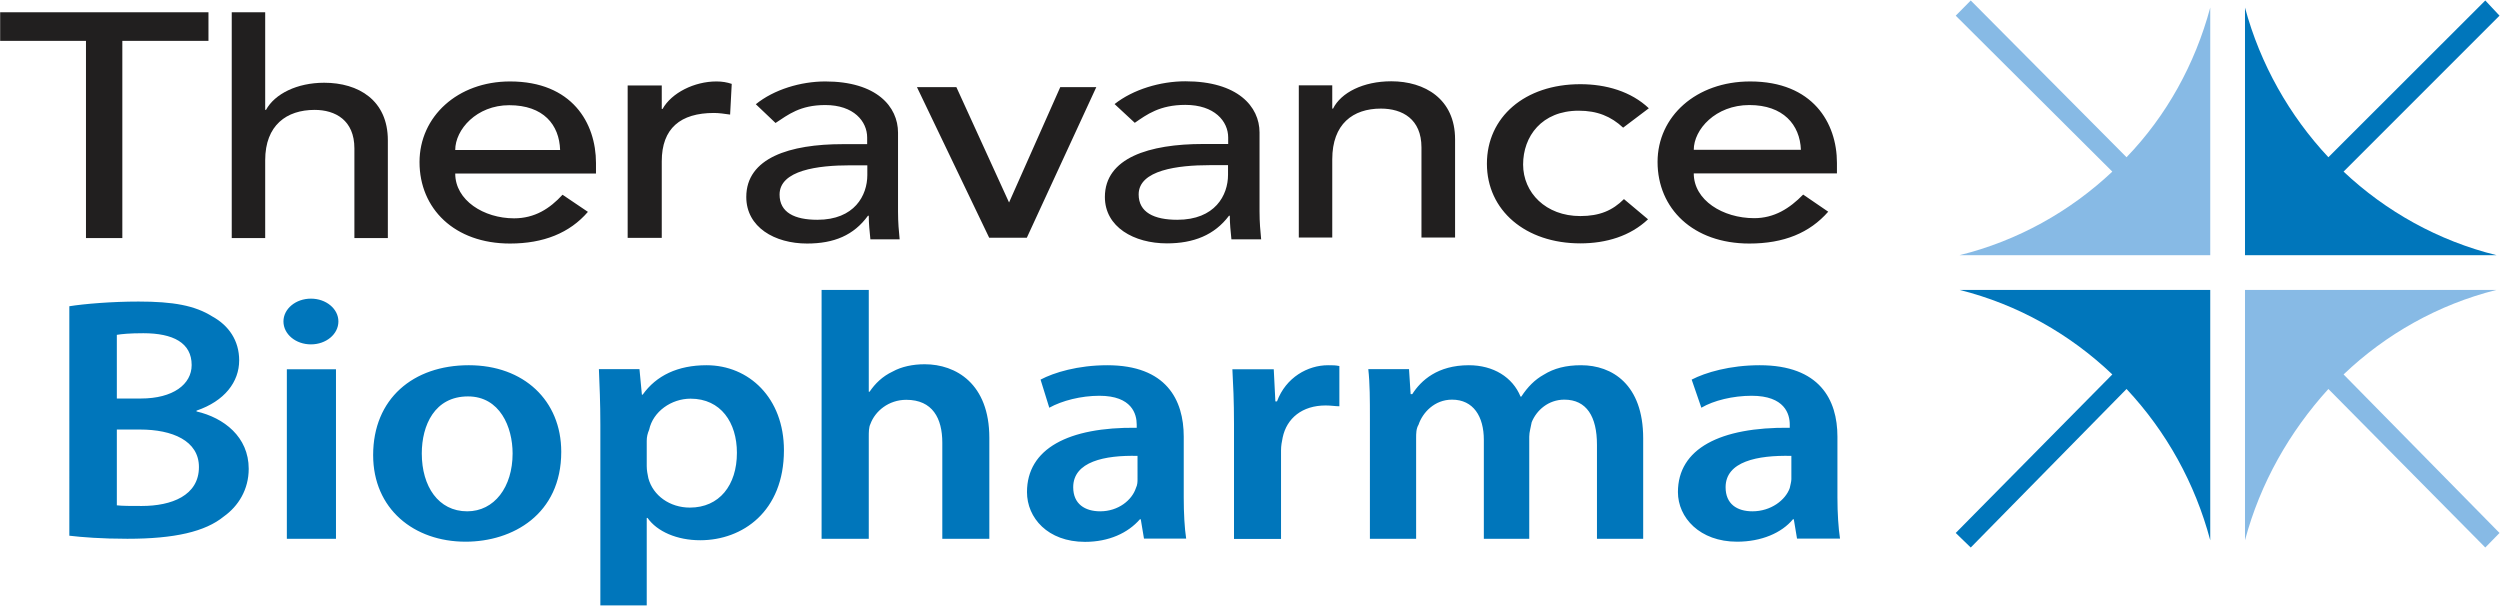 <svg version="1.2" xmlns="http://www.w3.org/2000/svg" viewBox="0 0 1547 375" width="1547" height="375">
	<title>Strategic Actions and Q4 FY 2022_PRESENTATION_CONFIDENTIAL_VF_02</title>
	<defs>
		<clipPath clipPathUnits="userSpaceOnUse" id="cp1">
			<path d="m-215-7381h14323v8061h-14323z"/>
		</clipPath>
	</defs>
	<style>
		.s0 { fill: #211f1f } 
		.s1 { fill: #87bae5 } 
		.s2 { fill: #0076bb } 
	</style>
	<g id="Clip-Path: Page 1" clip-path="url(#cp1)">
		<g id="Page 1">
			<path id="Path 4" fill-rule="evenodd" class="s0" d="m53.2 147.3h22.5v-122h53.3v-17.7h-128.9v17.7h53.1zm90.2 0c0 0 0 0 20.7 0 0 0 0 0 0-48.1 0-21.8 13.3-31.2 30.6-31.2 12.8 0 24.6 6.4 24.6 23.8 0 0 0 0 0 55.5 0 0 0 0 20.7 0 0 0 0 0 0-60.5 0-24.8-18.2-35.6-39.4-35.6-16.8 0-30.6 6.9-36 16.8 0 0 0 0-0.5 0 0 0 0 0 0-60.4 0 0 0 0-20.7 0z"/>
			<path id="Path 5" fill-rule="evenodd" class="s0" d="m281.7 107.4c0 16.6 17.7 27.7 36.4 27.7 12.8 0 22.1-6 30-14.6 15.7 10.6 15.7 10.6 15.7 10.6-11.3 13.1-27.5 19.6-48.2 19.6-34.4 0-56-21.6-56-50.4 0-28.2 23.6-49.9 56-49.9 38.4 0 53.2 25.7 53.2 50.5 0 6.5 0 6.5 0 6.5zm64.9-14.6c-0.5-15.6-10.3-27.7-31.5-27.7-20.2 0-33.4 15.1-33.4 27.7zm41.8-39.9c21.1 0 21.1 0 21.1 0 0 14.5 0 14.5 0 14.5 0.5 0 0.5 0 0.5 0 5.6-10 19.7-17 33.3-17 3.5 0 6.5 0.5 9.5 1.5-1 19-1 19-1 19-3.5-0.5-7-1-10-1-20.7 0-32.3 9.5-32.3 29.9 0 47.4 0 47.4 0 47.4-21.1 0-21.1 0-21.1 0zm79.3 11.6c11.2-9.1 27.8-14.1 43-14.1 31.8 0 45 15.6 45 31.7 0 48.9 0 48.9 0 48.9 0 6.6 0.5 12.1 1 17.1-18.1 0-18.1 0-18.1 0-0.5-5-1-9.5-1-14.6-0.5 0-0.5 0-0.5 0-8.8 12.1-21 17.2-37.7 17.2-20 0-37.6-10.1-37.6-28.8 0-24.2 26.9-32.7 59.7-32.7 15.1 0 15.1 0 15.1 0 0-4.1 0-4.1 0-4.1 0-10-8.3-20.1-25.9-20.1-15.7 0-23 6-30.8 11.1zm58.2 37.8c-19.6 0-43.5 3-43.5 18.1 0 11.1 9.3 15.6 23.4 15.6 23 0 30.9-15.1 30.9-27.7 0-6 0-6 0-6zm41.5-48.4h24.4l32.6 71.4 31.7-71.4h22.3l-43 93.2h-23.3zm122.3 10.5c11.5-9.1 28.4-14.1 43.8-14.1 32.4 0 45.9 15.6 45.9 31.7 0 48.9 0 48.9 0 48.9 0 6.6 0.5 12.1 1 17.2-18.4 0-18.4 0-18.4 0-0.5-5.1-1-9.6-1-14.6-0.5 0-0.5 0-0.5 0-9 12-22 17.1-38.4 17.1-20.4 0-38.4-10.1-38.4-28.7 0-24.2 27.4-32.8 60.8-32.8 15.5 0 15.5 0 15.5 0 0-4 0-4 0-4 0-10.1-8.5-20.2-26.5-20.2-15.9 0-23.9 6-31.3 11.1zm58.8 37.8c-19.5 0-43.9 3-43.9 18.1 0 11.1 9.5 15.7 23.9 15.7 23.4 0 31.4-15.2 31.4-27.8 0-6 0-6 0-6zm55.2-49.4c20.7 0 20.7 0 20.7 0 0 14.4 0 14.4 0 14.4 0.5 0 0.5 0 0.5 0 4.9-9.9 18.7-16.9 36-16.9 20.7 0 39.5 10.9 39.5 35.9 0 60.8 0 60.8 0 60.8-20.8 0-20.8 0-20.8 0 0-55.8 0-55.8 0-55.8 0-17.5-11.8-24-25.1-24-17.3 0-30.1 9.5-30.1 31.4 0 48.4 0 48.4 0 48.4-20.7 0-20.7 0-20.7 0zm200.7 26.2c-7.5-7-16-10.5-27.5-10.5-22.9 0-34.4 15.9-34.4 33.3 0 17.4 14 31.9 35.4 31.9 12 0 20-3.5 27-10.5 14.9 12.5 14.9 12.5 14.9 12.5-11 10.4-25.9 14.9-41.9 14.9-33.9 0-57.8-20.4-57.8-49.3 0-28.8 23.4-49.2 57.8-49.2 16 0 31.4 4.5 42.4 14.9zm43.7 28.3c0 16.6 18 27.7 37.4 27.7 12.4 0 21.9-6 30.3-14.6 15.5 10.6 15.5 10.6 15.5 10.6-11.5 13.1-27.4 19.7-48.8 19.7-34.9 0-56.8-21.7-56.8-50.5 0-28.2 23.9-49.8 57.3-49.8 38.8 0 53.7 25.7 53.7 50.4 0 6.5 0 6.5 0 6.5zm66.3-14.6c-0.6-15.6-11-27.7-31.9-27.7-20.9 0-34.4 15.1-34.4 27.7z"/>
			<path id="Path 6" class="s1" d="m1315.9 97.3c-96.4-97-96.4-97-96.4-97-9.3 9.4-9.3 9.4-9.3 9.4 96.9 96.5 96.9 96.5 96.9 96.5-26.1 24.6-58.5 42.8-94.5 51.7 155.1 0 155.1 0 155.1 0 0-153.2 0-153.2 0-153.2-9.4 35-27.1 67-51.8 92.6z"/>
			<path id="Path 7" class="s2" d="m1440.8 97.3c97.1-97 97.1-97 97.1-97 8.8 9.4 8.8 9.4 8.8 9.4-96.5 96.5-96.5 96.5-96.5 96.5 26.1 24.6 58.6 42.8 94.6 51.7-155.6 0-155.6 0-155.6 0 0-153.2 0-153.2 0-153.2 9.4 35 27.6 67 51.6 92.6zm-124.9 143.4c-96.4 98.1-96.4 98.1-96.4 98.1-9.3-9-9.3-9-9.3-9 96.9-98.1 96.9-98.1 96.9-98.1-26.1-24.9-58.5-43.3-94.5-52.3 155.1 0 155.1 0 155.1 0 0 154.9 0 154.9 0 154.9-9.4-35.3-27.1-67.2-51.8-93.6z"/>
			<path id="Path 8" class="s1" d="m1440.8 240.7c97.1 98.1 97.1 98.1 97.1 98.1 8.8-9 8.8-9 8.8-9-96.5-98.1-96.5-98.1-96.5-98.1 26.1-24.9 58.6-43.3 94.6-52.3-155.6 0-155.6 0-155.6 0 0 154.9 0 154.9 0 154.9 9.4-35.3 27.6-67.2 51.6-93.6z"/>
			<path id="Path 9" fill-rule="evenodd" class="s2" d="m42.9 189.5c9.5-1.5 26.4-2.9 42.8-2.9 21.4 0 34.9 2.4 45.8 9.3 10 5.5 16.5 14.8 16.5 27.1 0 13.3-9 25.2-26.4 31.1 0 0.5 0 0.5 0 0.5 16.9 3.9 32.3 15.7 32.3 35.5 0 12.8-6.4 23.1-15.4 29.5-11.5 9.4-30.4 13.8-59.7 13.8-16 0-28.4-1-35.9-1.9zm29.4 57.1c14.9 0 14.9 0 14.9 0 19.9 0 31.4-8.8 31.4-20.7 0-13.8-11.5-19.7-29.9-19.7-8.4 0-13.4 0.5-16.4 1zm0 66.1c3.5 0.4 8.5 0.4 15.4 0.4 18.4 0 35.4-6.4 35.4-24.1 0-16.3-16.5-23.2-36.4-23.2-14.4 0-14.4 0-14.4 0zm120.1-99.6c-9.4 0-17-6.3-17-14.2 0-7.8 7.6-14.1 17-14.1 9.4 0 17 6.3 17 14.1 0 7.9-7.6 14.2-17 14.2zm-14.9 120.3c0-104.9 0-104.9 0-104.9 30.4 0 30.4 0 30.4 0 0 104.9 0 104.9 0 104.9zm169.8-53.8c0 38.7-30.1 55.6-59.2 55.6-32 0-57.2-20.3-57.2-53.6 0-34.8 24.7-55.6 59.2-55.6 34 0 57.2 21.8 57.2 53.6zm-86.3 1c0 20.4 10.3 35.8 28.1 35.8 16.8 0 28.1-15 28.1-35.8 0-16.4-7.9-35.3-27.6-35.3-20.7 0-28.6 17.9-28.6 35.3zm110.5-17.7c0-13.8-0.5-24.6-0.9-34.5 25.1 0 25.1 0 25.1 0 1.5 15.8 1.5 15.8 1.5 15.8 0.5 0 0.5 0 0.5 0 8.4-11.8 21.7-18.2 39.5-18.2 26.2 0 47.9 20.2 47.9 52.6 0 37.9-25.6 55.7-51.8 55.7-14.4 0-26.7-5.4-32.6-13.8-0.5 0-0.5 0-0.5 0 0 54.1 0 54.1 0 54.1-28.7 0-28.7 0-28.7 0zm28.7 25.6c0 2.5 0.5 5 1 7.4 2.9 10.8 13.3 18.2 25.7 18.2 18.2 0 29.1-13.8 29.1-33.9 0-18.7-9.9-33.5-28.7-33.5-11.8 0-23.2 7.9-25.6 19.2-1 2.4-1.5 4.4-1.5 6.9zm108.2-109.1c29.2 0 29.2 0 29.2 0 0 63 0 63 0 63 0.5 0 0.5 0 0.5 0 3.4-5 7.9-9.5 14.3-12.5 5.4-3 12.4-4.5 19.8-4.5 19.3 0 40 12 40 45.5 0 62.5 0 62.5 0 62.5-29.1 0-29.1 0-29.1 0 0-59.5 0-59.5 0-59.5 0-15-6-26.5-22.3-26.5-10.9 0-19.3 7-22.2 15-1 2-1 5-1 8 0 63 0 63 0 63-29.2 0-29.2 0-29.2 0zm199.5 153.9c-2-12-2-12-2-12-0.5 0-0.5 0-0.5 0-7.4 8.5-19.2 14-34 14-23.1 0-35.9-14.9-35.9-30.8 0-26.9 25.6-40.3 67.9-39.8 0-2 0-2 0-2 0-6.4-2.9-17.8-23.1-17.8-11.3 0-23.1 3-31 7.4-5.4-17.4-5.4-17.4-5.4-17.4 8.3-4.4 23.1-8.9 41.3-8.9 36.5 0 47.3 21.4 47.3 44.2 0 37.7 0 37.7 0 37.7 0 9.5 0.5 18.9 1.5 25.4zm-4-51.2c-20.2-0.5-39.8 3.5-39.8 19.4 0 10.4 7.3 14.9 16.7 14.9 11.3 0 19.7-7 22.1-14.4 1-2 1-4 1-5.5zm59.7-19.8c0-14.4-0.5-24.4-1-33.8 25.6 0 25.6 0 25.6 0 1 19.9 1 19.9 1 19.9 1 0 1 0 1 0 5.5-14.9 19.1-22.4 31.6-22.4 3 0 4.5 0 7 0.5 0 24.9 0 24.9 0 24.9-2.5 0-5-0.5-8.5-0.5-14.5 0-24.1 7.9-26.6 19.9-0.5 2.5-1 5-1 7.9 0 54.8 0 54.8 0 54.8-29.1 0-29.1 0-29.1 0zm84.1-3c0-12 0-21.9-1-30.9 25.2 0 25.2 0 25.2 0 1 15.5 1 15.5 1 15.5 1 0 1 0 1 0 5.4-8.5 15.7-17.9 35-17.9 15.2 0 27.1 7.4 32 19.4 0.5 0 0.5 0 0.5 0 3.9-6 8.4-10.5 13.8-13.5 6.4-4 13.8-5.9 23.2-5.9 19.2 0 38.4 11.9 38.4 45.2 0 62.2 0 62.2 0 62.2-28.6 0-28.6 0-28.6 0 0-58.2 0-58.2 0-58.2 0-17.4-6.4-27.9-20.2-27.9-9.8 0-17.2 6.5-20.2 14-0.5 3-1.5 6-1.5 8.9 0 63.2 0 63.2 0 63.2-28.1 0-28.1 0-28.1 0 0-61.2 0-61.2 0-61.2 0-14.4-6.4-24.9-19.7-24.9-10.8 0-18.2 8-20.7 15.5-1.5 2.5-1.5 5.4-1.5 8.4 0 62.2 0 62.2 0 62.2-28.6 0-28.6 0-28.6 0zm264.3 74c-2-12-2-12-2-12-0.5 0-0.5 0-0.5 0-7 8.5-19.6 13.9-34.6 13.9-23.1 0-36.6-14.9-36.6-30.7 0-26.9 26.1-40.3 69.2-39.8 0-2 0-2 0-2 0-6.4-3-17.8-23.6-17.8-11.5 0-23.5 2.9-31.1 7.4-6-17.4-6-17.4-6-17.4 8.5-4.4 23.6-8.9 42.1-8.9 37.1 0 48.1 21.3 48.1 44.2 0 37.7 0 37.7 0 37.7 0 9.5 0.6 18.9 1.6 25.4zm-3.5-51.2c-21.1-0.5-40.7 3.5-40.7 19.4 0 10.4 7.1 14.9 16.6 14.9 11.5 0 20.5-7 23.1-14.4 0.4-2 1-4 1-5.5z"/>
		</g>
	</g>
</svg>